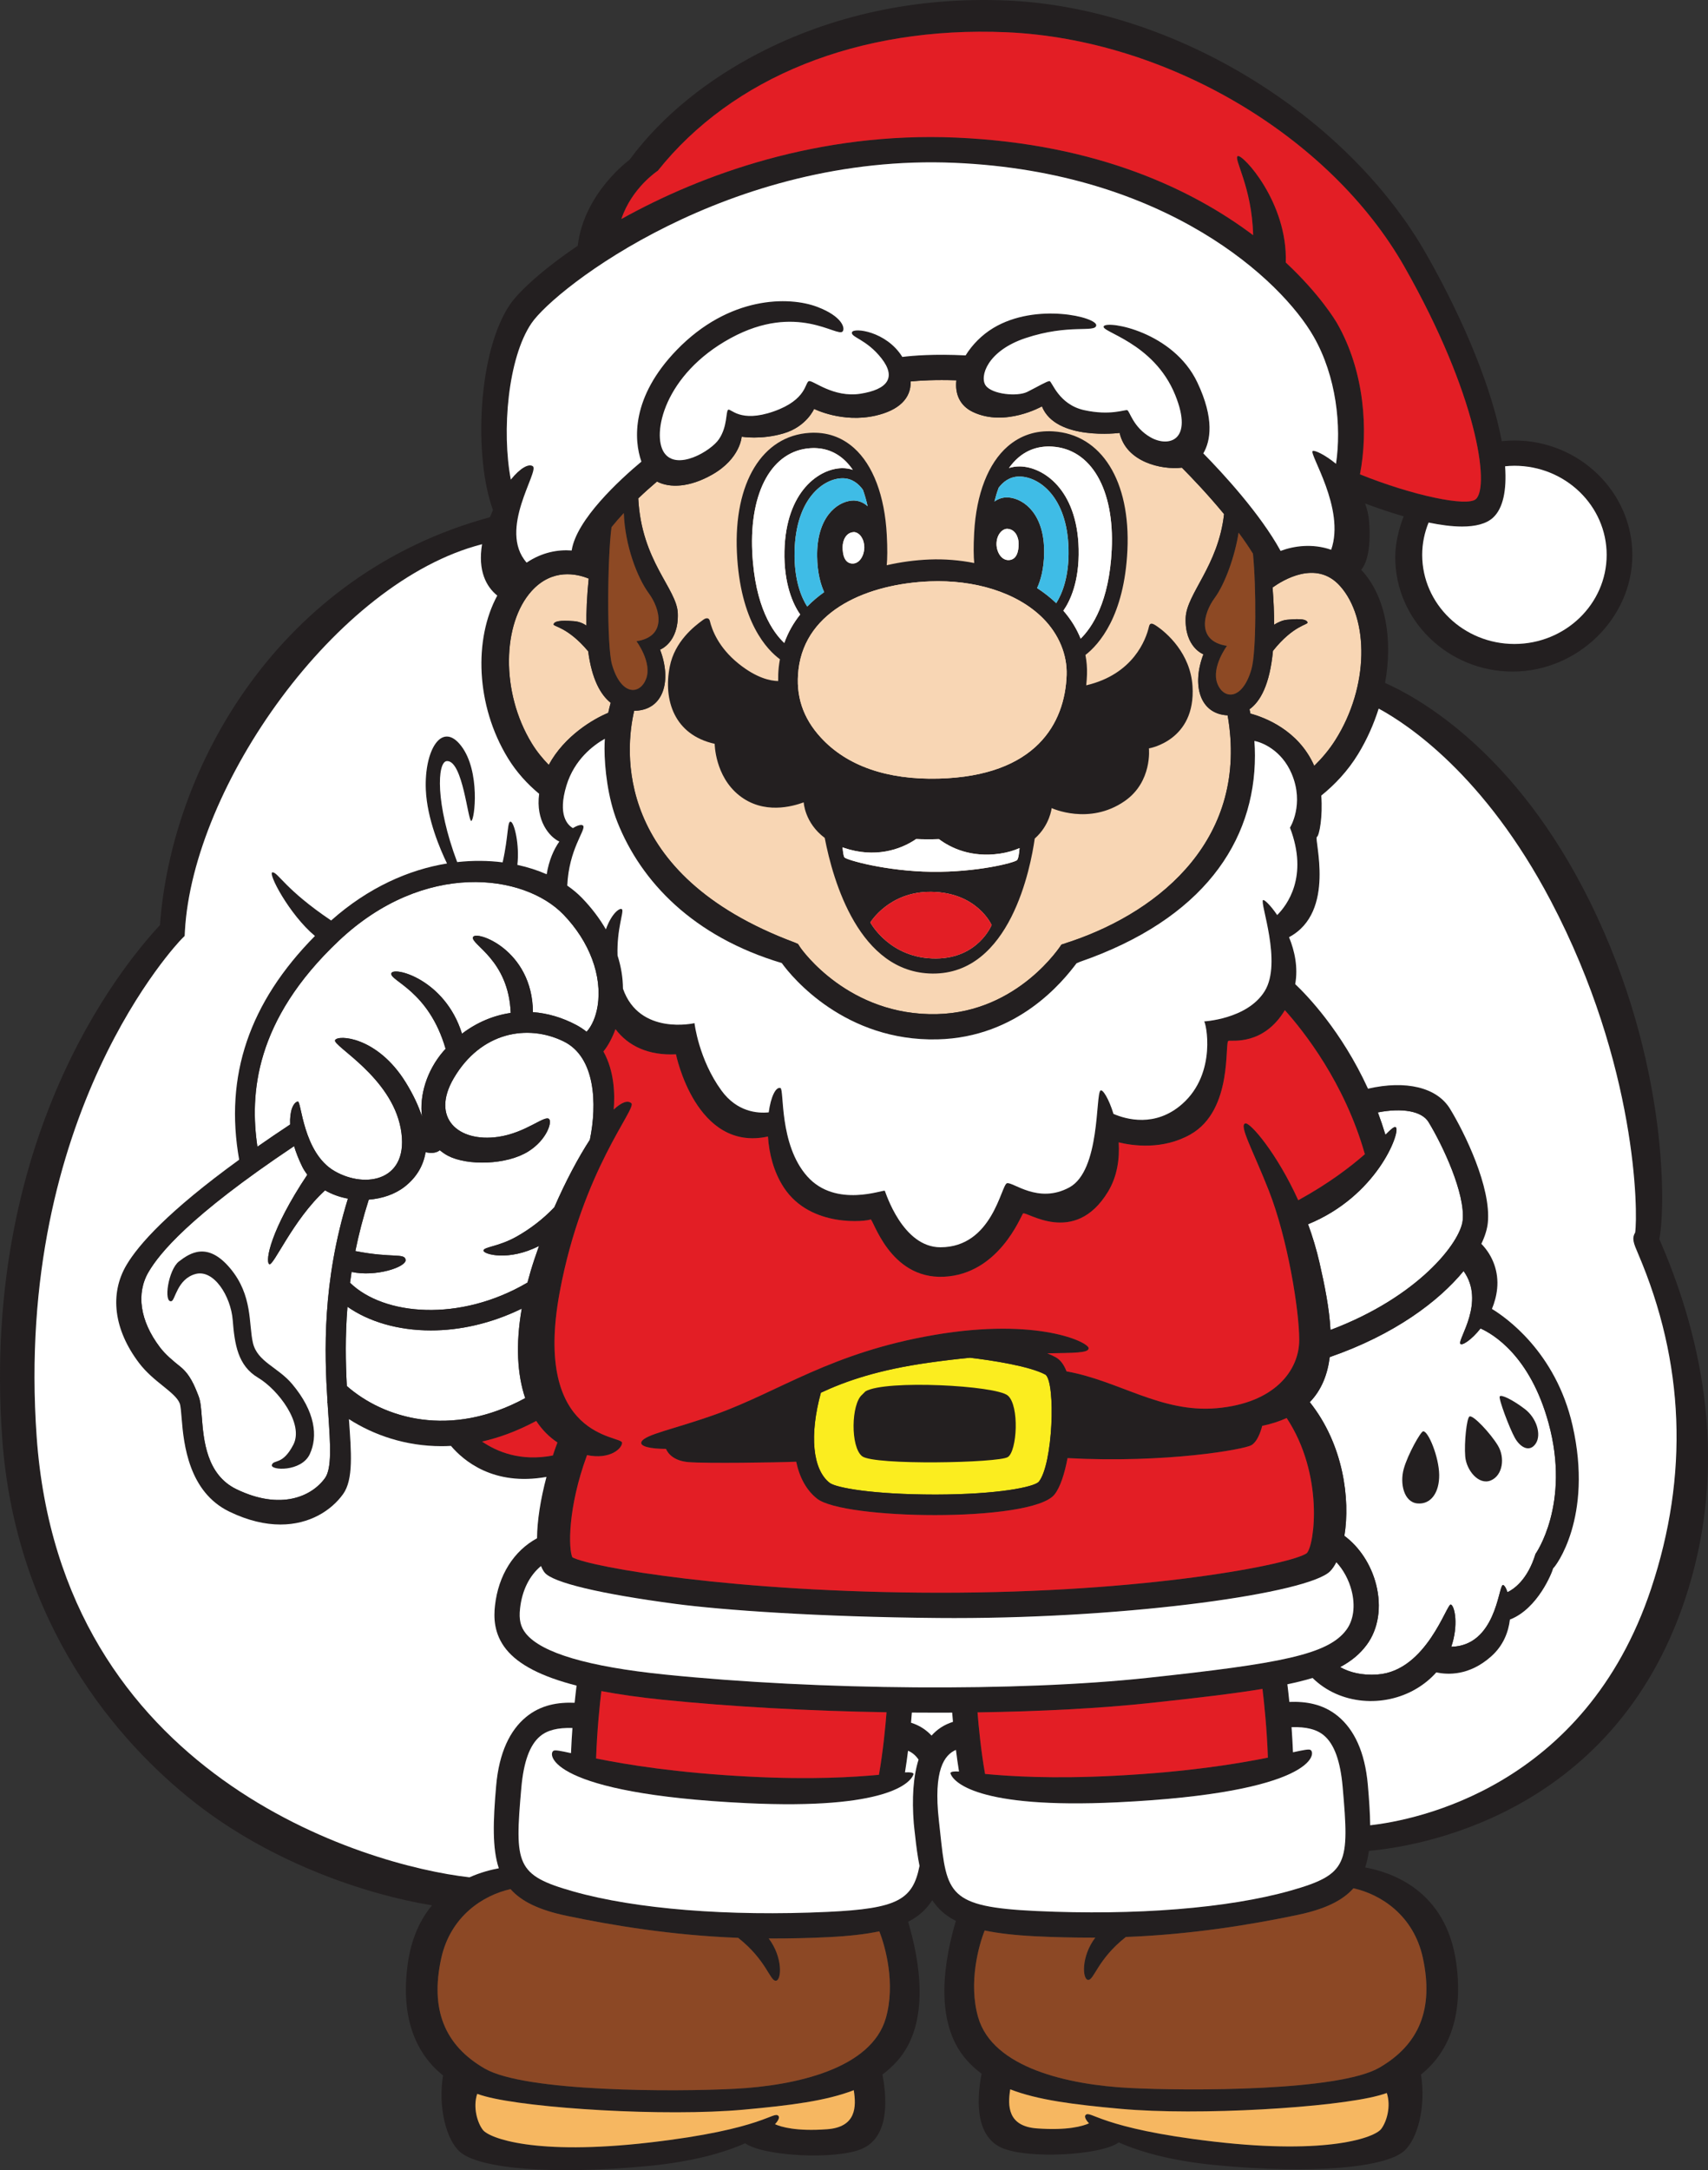 <?xml version="1.0" encoding="utf-8"?>
<!-- Generator: Adobe Illustrator 16.0.0, SVG Export Plug-In . SVG Version: 6.00 Build 0)  -->
<!DOCTYPE svg PUBLIC "-//W3C//DTD SVG 1.1//EN" "http://www.w3.org/Graphics/SVG/1.1/DTD/svg11.dtd">
<svg version="1.1" id="Layer_1" xmlns="http://www.w3.org/2000/svg" xmlns:xlink="http://www.w3.org/1999/xlink" x="0px" y="0px"
	 width="2671.426px" height="3393.006px" viewBox="-147.072 -434.355 2671.426 3393.006"
	 enable-background="new -147.072 -434.355 2671.426 3393.006" xml:space="preserve">
<rect x="-147.072" y="-434.355" width="2671.426" height="3393.006" fill="#333333" stroke="none"/>
<g>
	<path fill="#FFFFFF" d="M2136.918,1666.449c2.17,3.896,17.339-5.569,31.645-23.802c19.116,8.487,77.449,42.314,106.379,147.729
		c34.919,127.112-20.41,204.84-20.41,204.84c-12.566,41.389-35.088,55.651-43.805,59.775c-2.589-7.689-5.66-12.078-7.582-11.039
		c-6.687,3.654-11.184,94.883-80.336,96.367c11.54-33.446,5.57-63.721-0.666-66.056c-6.205-2.334-37.989,103.968-114.701,109.386
		c-24.711,1.739-43.737-3.323-58.487-11.571c17.77-9.44,31.144-20.694,41.497-34.652c18.404-24.767,23.777-59.24,14.77-94.604
		c-7.993-31.339-26.329-58.783-49.587-75.952c9.377-57.351-1.439-142.882-54.134-209.013c18.455-19.021,27.787-43.255,31.239-70.46
		c101.081-34.955,170.345-87.078,209.35-134.52C2176.583,1601.105,2132.934,1659.256,2136.918,1666.449"/>
	<path fill="#FFFFFF" d="M366.427,1776.647c3.203,47.365,5.747,84.759-5.228,99.972c-20.752,28.853-69.463,50.716-138.385,17.408
		c-47.125-22.775-51.42-77.031-54.263-112.913c-1.091-13.83-1.953-24.755-5.062-32.697c-6.521-16.812-13.392-33.814-28.573-46.047
		c-11.242-9.059-22.858-18.423-31.937-30.401c-31.188-41.173-37.545-84.211-17.44-118.075
		c16.653-28.055,62.229-85.913,227.355-196.302c2.988,9.897,7.111,20.567,12.701,31.962c2.271,4.618,5.024,8.793,7.962,12.776
		c-57.732,86.547-65.923,134.688-59.648,139.711c6.186,4.949,36.796-69.15,87.442-115.285c10.962,6.294,23.123,10.595,35.755,12.891
		c-40.279,130.766-36.885,240.151-31.949,317.778l-0.615,0.66c0.229,0.215,0.464,0.406,0.704,0.621
		C365.627,1764.874,366.033,1770.888,366.427,1776.647"/>
	<path fill="#FFFFFF" d="M382.896,1036.475c133.398-125.892,289.699-104.715,351.25-41.007
		c40.875,42.303,60.866,95.707,53.519,142.856c-2.657,16.977-9.104,31.67-17.249,40.426c-4.828-3.807-10.1-7.36-16.02-10.507
		c-22.306-11.9-45.29-18.423-67.958-20.148c-0.564-98.029-89.896-128.672-93.729-117.176
		c-3.807,11.419,55.854,35.286,58.988,118.407c-27.274,3.957-53.26,15.022-76.2,32.469
		c-26.575-85.684-107.996-105.884-110.571-94.237c-2.57,11.562,58.651,26.9,84.941,117.901c-1.301,1.446-2.671,2.777-3.934,4.288
		c-25.503,29.92-37.297,68.554-32.989,101.749c-5.322-16.673-13.678-34.487-25.301-53.343
		c-44.466-72.133-106.715-75.088-110.654-66.194c-3.965,8.882,87.917,57.313,102.75,138.316
		c14.807,81.026-54.345,94.856-103.752,66.194c-49.396-28.65-51.68-109.97-57.301-108.676c-7.093,1.638-12.948,14.757-11.965,35.959
		c-18.277,12.079-35.318,23.651-51.191,34.741C243.528,1276.792,250.646,1161.278,382.896,1036.475"/>
	<path fill="#FFFFFF" d="M719.935,1453.186c-17.548,18.423-37.912,34.005-59.388,46.046c-28.181,15.797-51.394,15.81-51.394,21.735
		c0,5.544,38.921,17.129,86.813-7.284c-2.418,6.737-4.79,13.552-7.093,20.454c-4.213,12.611-7.822,24.843-10.95,36.77
		c-105.929,62.211-224.678,51.719-277.506,0.305c0.749-5.607,1.529-11.229,2.417-16.963c37.558,8.311,85.742-7.588,84.479-18.778
		c-1.244-11.256-20.359-2.387-78.579-13.83c5.184-25.67,12.048-52.454,20.98-80.381c20.91-1.649,40.875-8.361,55.949-20.086
		c18.461-14.363,29.43-32.659,32.899-54.179c5.806,1.408,15.544,2.538,22.25-2.995c3.965,3.248,8.196,6.269,13.018,8.768
		c30.154,15.607,91.471,14.452,125.481-6.915c28.415-17.864,37.106-44.992,32.608-50.385c-6.224-7.485-35.971,21.367-80.037,27.661
		c-62.236,8.894-105.713-29.652-69.158-91.89c42.48-72.323,115.603-84.973,171.907-57.301c49.688,24.4,52.435,97.98,40.882,153.644
		C757.493,1375.382,738.099,1411.542,719.935,1453.186"/>
	<path fill="#FFFFFF" d="M395.387,1732.645c-1.909-36.644-2.727-77.969,1.003-123.951c33.078,23.271,78.984,37.023,130.455,37.023
		c44.846,0,93.854-10.479,142.114-34.056c-9.814,56.35-6.908,103.424,5.444,139.902
		C557.151,1815.194,452.884,1783.118,395.387,1732.645"/>
	<path fill="#FFFFFF" d="M2140.668,1473.551c-3.433,34.511-69.551,119.853-206.756,171.406
		c-1.827-33.879-9.192-70.192-17.288-105.555c-4.777-20.873-10.899-40.844-17.789-59.711
		c107.642-44.041,143.917-142.337,137.675-151.054c-2.088-2.919-6.973,1.599-16.698,11.191c-3.635-12.093-7.588-23.74-11.8-34.97
		c38.109-7.461,68.752-2.056,79.155,14.972C2110.057,1357.287,2144.811,1432.147,2140.668,1473.551"/>
	<path fill="#FBED1F" d="M1136.86,1743.088c39.841-18.627,90.543-35.871,168.526-46.909c23.192-3.3,44.668-5.799,64.57-7.753
		c33.908,3.947,93.977,13.146,118.433,26.607c15.797,13.869,11.539,139.763-10.792,167.396
		c-7.828,8.133-62.972,19.681-161.091,19.908c-98.214-0.024-156.148-10.595-166.026-18.359
		C1123.752,1862.979,1118.734,1809.333,1136.86,1743.088"/>
	<path fill="#F8D6B4" d="M1908.479,763.005c-24.667-56.196-78.256-75.876-99.807-81.692c-0.476-2.24-0.914-4.486-1.434-6.731
		c16.875-12.144,31.664-38.312,36.688-91.343c32.19-40.451,55.416-40.705,54.065-44.499c-1.669-4.745-9.669-6.178-31.911-4.13
		c-6.928,0.642-13.938,3.763-20.333,7.766c0.045-17.263-0.736-36.612-2.429-58.207c15.505-10.989,68.071-44.131,105.483-2.386
		c45.596,50.881,45.767,157.221-7.423,241.078C1931.711,738.112,1920.399,751.333,1908.479,763.005"/>
	<path fill="#F8D6B4" d="M684.179,489.903c32.355-36.054,70.991-27.273,89.517-19.641c-2.836,28.035-3.89,52.32-3.547,73.415
		c-5.291-3.477-11.812-6.318-19.527-6.865c-22.28-1.599-30.248,0-31.829,4.771c-1.262,3.794,21.564,3.604,54.097,42.348
		c5.736,44.046,19.547,68.028,35.179,80.525c-1.275,4.543-2.582,9.801-3.819,15.683c-22.351,9.085-68.435,35.692-93.024,81.421
		c-9.731-9.986-18.835-21.088-26.595-33.764C635.488,647.365,638.863,540.402,684.179,489.903"/>
	<path fill="#F8D6B4" d="M880.511,318.516c20.302,10.601,51.331,9.04,86.306-10.817c44.143-25.04,46.116-59.286,46.116-59.286
		s30.293,5.272,65.853-5.265c35.564-10.539,47.435-38.199,47.435-38.199s44.143,22.377,96.178,10.519
		c35.996-8.197,55.721-26.766,54.807-53.443c14.63-1.434,38.865-2.88,71.556-1.776c-2.379,20.929,5.069,39.728,26.111,49.624
		c50.393,23.721,107.7-8.887,107.7-8.887c21.729,54.337,121.509,41.497,121.509,41.497c10.201,45.456,65.357,58.093,97.395,54.343
		c15.011,15.112,40.711,41.935,65.961,72.578c-9.061,81.23-58.716,124.548-60.054,162.309
		c-1.631,46.147,27.749,56.881,27.749,56.881c-18.341,47.796-6.021,93.348,37.875,95.448
		c33.249,190.062-102.655,304.905-244.117,353.172c0,0-8.228,2.627-15.81,5.266c-0.59,0.939-67.21,105.681-194.638,108.688
		c-137.979,3.236-211.394-100.427-214.197-104.741l-3.16-4.937l-5.411-2.335c-285.201-106.467-264.811-302.983-250.835-362.27
		c0.597-0.006,1.212,0.008,1.802-0.02c44.561-1.572,57.104-47.44,38.654-95.529c0,0,29.374-10.734,27.737-56.882
		c-1.357-38.597-56.844-81.091-61.805-179.596C860.635,335.842,870.539,326.947,880.511,318.516"/>
	<path fill="#231F20" d="M970.745,728.583c0,0,0.254,50.486,38.445,80.736c38.191,30.223,83.299,17.153,100.796,10.784
		c0,0,1.352,32.075,32.882,55.587c12.967,67.363,53.97,210.842,168.304,212.085c121.91,1.32,153.788-166.165,160.152-211.058
		c23.777-21.062,26.448-47.644,26.448-47.644s58.715,27.42,114.104-10.874c43.775-30.224,38.04-82.486,38.04-82.486
		s73.611-11.863,68.168-97.32c-3.235-51.044-40.081-83.679-57.915-95.162c-6.871-4.428-9.091-2.658-10.253,2.386
		c-4.473,19.463-24.26,74.213-98.035,91.488c0.583-5.842,0.977-11.514,1.173-16.881c0.343-10.291-0.502-20.492-2.43-30.547
		c21.044-16.354,60.783-60.587,65.643-163.698c5.095-108.402-40.507-181.398-116.218-185.921
		c-27.229-1.637-51.108,6.28-70.996,23.505c-30.517,26.455-49.161,74.397-52.454,134.972c-1.213,22.116-0.914,37.062,0.083,47.365
		c-22.796-4.479-46.453-6.458-70.104-5.494c-21.773,0.876-44.436,3.807-66.754,8.958c0.996-10.354,1.274-25.376,0.089-47.594
		c-3.235-60.916-21.469-109.106-51.317-135.727c-19.444-17.32-42.798-25.281-69.431-23.639
		c-74.049,4.581-118.68,77.951-113.661,186.957c4.979,109.15,47.79,152.697,67.285,166.983c-0.755,4.2-1.421,8.458-1.878,12.854
		c-0.741,7.125-0.995,14.205-0.862,21.215c-12.276-0.203-33.916-4.657-61.843-27.103c-31.822-25.561-41.7-53.176-45.018-66.829
		c-1.25-5.126-5.584-5.279-10.145-1.993c-14.846,10.621-44.866,34.31-52.536,73.275
		C890.167,660.269,907.423,714.473,970.745,728.583 M1316.963,1064.225c-72.628,0.495-102.756-56.322-102.756-56.322
		s29.113-48.71,95.339-47.911c71.95,0.876,94.345,51.868,94.345,51.868S1383.248,1063.782,1316.963,1064.225 M1443.427,910.583
		c-4.854,4.047-61.988,18.905-133.062,18.093c-71.08-0.812-133.424-18.486-136.672-22.534c-1.409-1.764-2.348-8.628-2.95-15.784
		c0.844,0.305,1.592,0.672,2.449,0.964c47.32,15.976,87.453,3.439,112.672-13.88c10.646,0.52,22.592,0.634,35.597,0.139
		c18.031,13.449,50.055,29.437,95.784,22.637c11.808-1.765,21.722-4.834,30.344-8.604
		C1446.93,900.128,1445.711,908.68,1443.427,910.583 M1445.387,281.377c14.808-12.833,32.692-18.734,53.133-17.502
		c61.068,3.667,97.656,66.866,93.209,161.02c-3.857,82.036-30.764,121.75-48.578,139.26c-6.16-15.454-15.226-30.16-27.045-43.735
		c10.442-14.973,25.117-45.286,23.911-96.666c-2.215-93.9-56.349-128.513-92.193-128.869h-0.59c-5.988,0-11.349,0.99-16.24,2.537
		C1435.376,291.306,1440.161,285.914,1445.387,281.377 M1411.529,416.248c0-12.929,7.259-23.068,16.255-23.868l1.218,0.089
		c11.457,0.799,17.186,12.333,17.186,23.474c0,11.14-2.76,24.577-15.029,25.376C1418.895,442.106,1411.529,428.212,1411.529,416.248
		 M1431.203,343.474c-9.498-0.958-17.13,2.189-22.903,6.281c1.879-7.6,4.067-14.808,6.604-21.538
		c6.479-8.646,16.856-17.523,32.368-17.523h0.399c29.704,0.292,74.595,30.744,76.537,113.433
		c1.04,44.207-10.653,70.934-19.263,84.53c-8.969-8.551-18.993-16.438-29.912-23.593c5.108-11.122,10.627-28.975,10.988-54.865
		C1486.833,369.738,1454.936,345.853,1431.203,343.474 M1306.959,474.601c69.418-2.829,136.017,16.736,176.854,57.3
		c25.504,25.364,38.465,57.903,37.394,89.098c-2.589,75.425-47.866,157.982-200.126,161.966
		c-81.39,2.131-143.911-20.277-184.21-64.09c-28.021-30.457-39.91-65.293-35.013-106.632
		C1113.011,518.363,1212.101,478.446,1306.959,474.601 M1202.591,331.426c2.88,7.93,5.329,16.508,7.334,25.624
		c-5.888-5.183-14.331-9.814-25.339-8.679c-23.22,2.404-54.413,26.423-53.614,87.22c0.336,26.537,5.95,44.694,11.02,55.828
		c-9.566,6.783-18.48,14.294-26.531,22.584c-8.488-13.201-20.815-40.424-19.769-86.514c1.923-83.171,45.729-113.802,74.703-114.094
		h0.374C1186.103,313.396,1196.304,322.608,1202.591,331.426 M1170.839,421.227c0-11.196,5.601-22.8,16.812-23.593l1.192-0.102
		c8.799,0.793,15.898,10.988,15.898,23.993c0,12.035-7.207,26.011-19.185,25.206
		C1173.547,445.925,1170.839,432.437,1170.839,421.227 M1029.472,428.264c-4.333-94.654,31.454-158.205,91.159-161.903
		c20.016-1.218,37.513,4.695,52.01,17.599c5.119,4.581,9.839,10.036,14.128,16.241c-4.968-1.637-10.417-2.664-16.526-2.614
		c-35.128,0.356-88.172,35.147-90.366,129.535c-1.161,51.134,13.373,83.425,24.634,99.235
		c-10.486,13.132-18.949,27.953-24.913,44.51C1062.334,554.702,1033.443,515.007,1029.472,428.264"/>
	<path fill="#231F20" d="M1429.217,1843.719c14.496-9.225,18.441-80.369,0-96.178c-18.437-15.797-191.023-25.021-222.636-6.586
		l-5.266,5.28c-17.129,14.488-18.442,81.674,0,96.163C1219.752,1856.888,1414.733,1852.931,1429.217,1843.719"/>
	<path fill="#231F20" d="M2184.583,1880.286c18.759-7.778,22.648-35.477,11.18-54.534c-11.466-19.071-39.202-48.736-44.557-45.411
		c-4.25,2.676-8.381,40.905-6.554,62.54C2146.472,1864.526,2165.836,1888.063,2184.583,1880.286"/>
	<path fill="#231F20" d="M2255.2,1822.174c8.652-13.614,1.363-39.334-17.479-53.672c-19.338-14.667-36.941-23.017-39.1-19.604
		c-2.163,3.4,15.15,49.788,23.816,65.091C2231.104,1829.279,2245.911,1836.791,2255.2,1822.174"/>
	<path fill="#231F20" d="M2078.85,1803.445c-3.806,0.28-24.069,36.048-30.389,58.772c-6.33,22.75,0.165,51.971,21.349,53.976
		c21.151,1.992,34.437-17.027,34.105-44.713C2103.599,1843.794,2086.901,1802.824,2078.85,1803.445"/>
	<path fill="#231F20" d="M248.534,1665.219c-6.915-29.639,0-74.1-35.571-116.592c-35.572-42.48-63.232-23.702-80.025-10.862
		c-16.793,12.854-24.697,65.207-11.851,62.236c5.862-1.345,8.888-34.575,37.531-42.479c28.663-7.893,55.328,34.588,58.303,72.133
		c2.963,37.545,7.905,71.131,39.518,89.91c31.626,18.765,72.127,72.118,55.334,104.728c-16.8,32.596-30.63,22.726-33.599,31.606
		c-2.963,8.907,46.217,11.356,59.279-16.786c12.848-27.673,8.895-66.194-27.66-109.678
		C287.645,1703.094,255.449,1694.859,248.534,1665.219"/>
	<path fill="#231F20" d="M2451.309,1510.131c-1.053-2.462-2.176-5.088-3.058-7.233c10.48-53.62,13.113-296.703-120.603-551.026
		c-116.034-220.701-262.997-298.518-308.375-318.426c12.23-67.653,1.293-133.9-35.363-174.819c-0.635-0.698-1.287-1.339-1.923-2.017
		c6.618-8.083,15.868-27.954,12.365-75.154c-0.749-10.15-3.071-19.666-6.318-28.638c17.637,6.611,38.572,13.844,60.352,20.105
		c-7.835,20.028-13.203,42.519-13.203,63.879c0,98.6,82.437,178.822,183.766,178.822c101.348,0,187.083-83.508,187.083-182.115
		c0-98.614-83.103-179.178-184.444-179.178c-6.693,0-13.292,0.381-19.806,1.079c-14.566-77.989-55.709-182.889-117.798-292.097
		C1961.04-252.958,1691-422.138,1428.157-433.563c-143.086-6.166-276.262,23.854-390.196,83.235
		C963.183-311.35,889.99-255.826,837.391-184.34c0,0-70.96,51.274-80.869,134.261c-55.93,37.793-92.751,72.356-105.858,91.66
		c-51.134,75.274-56.697,240.17-26.716,321.389c-1.611,3.641-3.19,7.422-4.751,11.331
		c-329.318,89.3-498.041,389.175-516.071,637.676c-38.934,42.276-281.509,310.939-246.812,801.443
		c20.485,289.813,179.229,475.226,302.978,571.721c119.986,93.576,266.638,142.618,369.317,159.416
		c-18.093,21.785-32.532,51.488-38.052,92.219c-11.864,87.549,15.359,141.74,55.289,173.727c-8,50.068,5.044,100.924,26.716,119.715
		c29.633,25.682,142.268,36.555,295.408,21.734c68.84-6.674,117.823-20.846,150.438-35.412
		c28.859,20.592,142.204,26.137,182.527,8.729c39.036-16.861,41.396-67.971,32.164-116.135c8.312-6.256,16.064-13.209,23.163-21.189
		c53.342-60.016,34.303-159.238,17.061-217.681c16.741-8.552,28.764-19.653,37.709-33.763c8.857,13.474,20.67,24.146,36.904,32.431
		c-17.25,58.442-36.282,157.677,17.053,217.681c7.099,7.967,14.839,14.932,23.169,21.188c-9.231,48.178-6.87,99.273,32.164,116.137
		c40.312,17.408,153.649,11.863,182.503-8.742c32.634,14.58,81.616,28.752,150.45,35.426
		c153.143,14.82,265.776,3.945,295.416-21.734c21.69-18.793,34.722-69.633,26.728-119.715
		c39.917-31.986,67.121-86.178,55.277-173.74c-15.678-115.881-103.633-142.895-142.528-150.103c2.62-7.943,4.51-16.544,5.767-25.896
		c68.53-6.104,380.256-50.564,494.438-393.084C2550.741,1879.232,2527.971,1689.238,2451.309,1510.131 M1908.479,763.005
		c-24.667-56.196-78.256-75.876-99.807-81.692c-0.476-2.24-0.914-4.486-1.434-6.731c16.875-12.144,31.664-38.312,36.688-91.343
		c32.19-40.451,55.416-40.705,54.065-44.499c-1.669-4.745-9.669-6.178-31.911-4.13c-6.928,0.642-13.938,3.763-20.333,7.766
		c0.045-17.263-0.736-36.612-2.429-58.207c15.505-10.989,68.071-44.131,105.483-2.386c45.596,50.881,45.767,157.221-7.423,241.078
		C1931.711,738.112,1920.399,751.333,1908.479,763.005 M2136.918,1666.449c2.17,3.896,17.339-5.569,31.645-23.802
		c19.116,8.487,77.449,42.314,106.379,147.729c34.919,127.112-20.41,204.84-20.41,204.84
		c-12.566,41.389-35.088,55.651-43.805,59.775c-2.589-7.689-5.66-12.078-7.582-11.039c-6.687,3.654-11.184,94.883-80.336,96.367
		c11.54-33.446,5.57-63.721-0.666-66.056c-6.205-2.334-37.989,103.968-114.701,109.386c-24.711,1.739-43.737-3.323-58.487-11.571
		c17.77-9.44,31.144-20.694,41.497-34.652c18.404-24.767,23.777-59.24,14.77-94.604c-7.993-31.339-26.329-58.783-49.587-75.952
		c9.377-57.351-1.439-142.882-54.134-209.013c18.455-19.021,27.787-43.255,31.239-70.46
		c101.081-34.955,170.345-87.078,209.35-134.52C2176.583,1601.105,2132.934,1659.256,2136.918,1666.449 M1836.003,2313.642
		c-48.513,9.744-125.729,22.496-239.821,28.357c-97.935,5.039-162.575,0.839-202.562-2.841
		c-6.459-36.453-10.14-75.622-11.789-96.267c99.046-1.472,192.121-6.319,269.493-14.617c72.457-7.777,130.068-14.503,176.184-22.09
		C1830.039,2226.803,1834.379,2267.392,1836.003,2313.642 M1309.928,2279.155c-8.622-9.263-19.23-16.114-32.083-20.124
		c0.546-6.192,0.978-11.521,1.301-15.822c12.594,0.089,25.167,0.152,37.653,0.152c8.495,0,16.97-0.026,25.413-0.063
		c0.318,4.021,0.705,8.92,1.193,14.414C1329.913,2261.938,1318.797,2269.182,1309.928,2279.155 M793.496,2209.61
		c27.825,5.291,59.317,9.758,94.921,13.412c108.669,11.102,230.889,17.699,351.11,19.691c-1.573,20.201-5.278,60.422-11.883,97.788
		c-40,3.654-104.641,7.854-202.575,2.829c-114.093-5.874-191.301-18.626-239.814-28.37
		C786.809,2270.261,790.952,2230.839,793.496,2209.61 M1647.1,2188.98c-201.954,21.671-512.29,19.513-754.668-5.292
		c-119.523-12.207-192.519-33.776-216.957-64.037c-8.425-10.431-11.07-21.812-9.129-39.258c3.185-28.613,14.839-51.478,32.78-66.336
		c1.579,3.87,3.362,7.398,5.551,10.15c12.752,15.938,88.456,33.637,204.84,49.054c72.031,9.543,223.028,20.492,411.501,22.065
		c8.228,0.076,16.406,0.102,24.609,0.102c279.674,0,553.747-39.194,587.606-73.061c3.571-3.578,6.87-8.398,9.846-14.171
		c10.893,11.672,19.496,27.355,23.835,44.396c6.072,23.765,3.084,46.097-8.19,61.272
		C1929.96,2152.602,1855.682,2166.585,1647.1,2188.98 M366.427,1776.647c3.203,47.365,5.747,84.759-5.228,99.972
		c-20.752,28.853-69.463,50.716-138.385,17.408c-47.125-22.775-51.42-77.031-54.263-112.913c-1.091-13.83-1.953-24.755-5.062-32.697
		c-6.521-16.812-13.392-33.814-28.573-46.047c-11.242-9.059-22.858-18.423-31.937-30.401
		c-31.188-41.173-37.545-84.211-17.44-118.075c16.653-28.055,62.229-85.913,227.355-196.302c2.988,9.897,7.111,20.567,12.701,31.962
		c2.271,4.618,5.024,8.793,7.962,12.776c-57.732,86.547-65.923,134.688-59.648,139.711c6.186,4.949,36.796-69.15,87.442-115.285
		c10.962,6.294,23.123,10.595,35.755,12.891c-40.279,130.766-36.885,240.151-31.949,317.778l-0.615,0.66
		c0.229,0.215,0.464,0.406,0.704,0.621C365.627,1764.874,366.033,1770.888,366.427,1776.647 M382.896,1036.475
		c133.398-125.892,289.699-104.715,351.25-41.007c40.875,42.303,60.866,95.707,53.519,142.856
		c-2.657,16.977-9.104,31.67-17.249,40.426c-4.828-3.807-10.1-7.36-16.02-10.507c-22.306-11.9-45.29-18.423-67.958-20.148
		c-0.564-98.029-89.896-128.672-93.729-117.176c-3.807,11.419,55.854,35.286,58.988,118.407c-27.274,3.957-53.26,15.022-76.2,32.469
		c-26.575-85.684-107.996-105.884-110.571-94.237c-2.57,11.562,58.651,26.9,84.941,117.901c-1.301,1.446-2.671,2.777-3.934,4.288
		c-25.503,29.92-37.297,68.554-32.989,101.749c-5.322-16.673-13.678-34.487-25.301-53.343
		c-44.466-72.133-106.715-75.088-110.654-66.194c-3.965,8.882,87.917,57.313,102.75,138.316
		c14.807,81.026-54.345,94.856-103.752,66.194c-49.396-28.65-51.68-109.97-57.301-108.676c-7.093,1.638-12.948,14.757-11.965,35.959
		c-18.277,12.079-35.318,23.651-51.191,34.741C243.528,1276.792,250.646,1161.278,382.896,1036.475 M684.179,489.903
		c32.355-36.054,70.991-27.273,89.517-19.641c-2.836,28.035-3.89,52.32-3.547,73.415c-5.291-3.477-11.812-6.318-19.527-6.865
		c-22.28-1.599-30.248,0-31.829,4.771c-1.262,3.794,21.564,3.604,54.097,42.348c5.736,44.046,19.547,68.028,35.179,80.525
		c-1.275,4.543-2.582,9.801-3.819,15.683c-22.351,9.085-68.435,35.692-93.024,81.421c-9.731-9.986-18.835-21.088-26.595-33.764
		C635.488,647.365,638.863,540.402,684.179,489.903 M880.511,318.516c20.302,10.601,51.331,9.04,86.306-10.817
		c44.143-25.04,46.116-59.286,46.116-59.286s30.293,5.272,65.853-5.265c35.564-10.539,47.435-38.199,47.435-38.199
		s44.143,22.377,96.178,10.519c35.996-8.197,55.721-26.766,54.807-53.443c14.63-1.434,38.865-2.88,71.556-1.776
		c-2.379,20.929,5.069,39.728,26.111,49.624c50.393,23.721,107.7-8.887,107.7-8.887c21.729,54.337,121.509,41.497,121.509,41.497
		c10.201,45.456,65.357,58.093,97.395,54.343c15.011,15.112,40.711,41.935,65.961,72.578
		c-9.061,81.23-58.716,124.548-60.054,162.309c-1.631,46.147,27.749,56.881,27.749,56.881
		c-18.341,47.796-6.021,93.348,37.875,95.448c33.249,190.062-102.655,304.905-244.117,353.172c0,0-8.228,2.627-15.81,5.266
		c-0.59,0.939-67.21,105.681-194.638,108.688c-137.979,3.236-211.394-100.427-214.197-104.741l-3.16-4.937l-5.411-2.335
		c-285.201-106.467-264.811-302.983-250.835-362.27c0.597-0.006,1.212,0.008,1.802-0.02c44.561-1.572,57.104-47.44,38.654-95.529
		c0,0,29.374-10.734,27.737-56.882c-1.357-38.597-56.844-81.091-61.805-179.596C860.635,335.842,870.539,326.947,880.511,318.516
		 M1812.632,431.271c5.201,52.263,5.322,154.213-2.38,180.732c-14.3,49.312-43.851,47.518-53.393,22.04
		c-9.541-25.479,15.137-58.62,15.137-58.62c-48.082-7.233-37.201-50.55-19.361-74.734c16.868-22.89,32.038-66.957,37.538-102.28
		C1798.255,409.3,1805.869,420.359,1812.632,431.271 M828.604,367.797c1.802,50.652,20.993,100.954,39.188,125.62
		c17.827,24.203,28.701,67.514-19.375,74.747c0,0,24.679,33.155,15.144,58.62c-9.554,25.472-39.093,27.28-53.398-22.039
		c-8.33-28.701-7.283-166.8-0.762-214.914C815.053,382.775,821.574,375.346,828.604,367.797 M719.935,1453.186
		c-17.548,18.423-37.912,34.005-59.388,46.046c-28.181,15.797-51.394,15.81-51.394,21.735c0,5.544,38.921,17.129,86.813-7.284
		c-2.418,6.737-4.79,13.552-7.093,20.454c-4.213,12.611-7.822,24.843-10.95,36.77c-105.929,62.211-224.678,51.719-277.506,0.305
		c0.749-5.607,1.529-11.229,2.417-16.963c37.558,8.311,85.742-7.588,84.479-18.778c-1.244-11.256-20.359-2.387-78.579-13.83
		c5.184-25.67,12.048-52.454,20.98-80.381c20.91-1.649,40.875-8.361,55.949-20.086c18.461-14.363,29.43-32.659,32.899-54.179
		c5.806,1.408,15.544,2.538,22.25-2.995c3.965,3.248,8.196,6.269,13.018,8.768c30.154,15.607,91.471,14.452,125.481-6.915
		c28.415-17.864,37.106-44.992,32.608-50.385c-6.224-7.485-35.971,21.367-80.037,27.661c-62.236,8.894-105.713-29.652-69.158-91.89
		c42.48-72.323,115.603-84.973,171.907-57.301c49.688,24.4,52.435,97.98,40.882,153.644
		C757.493,1375.382,738.099,1411.542,719.935,1453.186 M395.387,1732.645c-1.909-36.644-2.727-77.969,1.003-123.951
		c33.078,23.271,78.984,37.023,130.455,37.023c44.846,0,93.854-10.479,142.114-34.056c-9.814,56.35-6.908,103.424,5.444,139.902
		C557.151,1815.194,452.884,1783.118,395.387,1732.645 M691.609,1787.242c9.211,13.932,20.39,25.2,33.174,33.625
		c-2.532,6.774-4.886,13.575-7.15,20.364c-50.462,9.808-87.701-5.938-110.718-21.761
		C634.245,1813.279,662.603,1802.824,691.609,1787.242 M2140.668,1473.551c-3.433,34.511-69.551,119.853-206.756,171.406
		c-1.827-33.879-9.192-70.192-17.288-105.555c-4.777-20.873-10.899-40.844-17.789-59.711
		c107.642-44.041,143.917-142.337,137.675-151.054c-2.088-2.919-6.973,1.599-16.698,11.191c-3.635-12.093-7.588-23.74-11.8-34.97
		c38.109-7.461,68.752-2.056,79.155,14.972C2110.057,1357.287,2144.811,1432.147,2140.668,1473.551 M1987.672,1370.191
		c-23.175,20.263-56.577,45.805-104.202,71.979c-33.529-73.806-75.197-122.01-82.765-120.132
		c-10.532,2.639,12.287,42.772,36.871,105.39c28.998,73.77,47.436,185.743,47.436,233.173c0,47.415-38.191,98.803-129.098,106.708
		c-87.309,7.587-152.805-43.064-234.885-57.58c-4.099-10.746-9.694-18.093-16.99-22.129c-3.856-2.131-8.271-4.147-13.081-6.039
		c42.684-0.876,64.057-0.431,64.723-7.791c0.837-9.261-79.049-48.734-241.084-21.074
		c-162.023,27.673-241.515,87.942-341.188,123.837c-65.87,23.702-111.955,31.62-117.239,43.47
		c-3.09,6.954,13.602,10.9,38.401,10.952c3.463,8.056,13.062,18.88,35.368,20.668c27.787,2.221,137.147,0.672,168.298-0.634
		c5.246,24.982,16.195,44.864,32.716,57.846c20.81,16.367,102.401,25.617,184.152,25.617c84.459,0,169.103-9.884,187.007-32.064
		c8.906-11.012,15.847-32.253,20.504-57.021c154.967,8.248,275.608-13.588,287.307-20.085c11.845-6.598,17.129-30.312,17.129-30.312
		c14.561-3.032,27.197-7.194,38.312-12.27c58.538,88.514,43.577,198.725,31.524,211.197
		c-22.224,16.963-248.633,62.261-575.541,61.918c-318.959-0.343-544.378-39.777-573.2-55.333
		c-6.115-12.753-7.581-77.069,22.935-159.798c36.143,7.398,54.807-10.441,54.807-19.361c0-11.851-140.561-4.593-97.503-235.812
		c35.565-191.011,121.205-287.174,111.968-295.079c-5.913-5.075-15.6-1.167-27.54,9.922c1.93-22.877,1.345-59.509-16.101-90.759
		c7.44-8.971,13.868-21.405,18.873-34.905c19.971,26.429,51.546,41.453,94.598,39.334c0,0,30.991,153.287,143.873,128.533
		c1.725,26.265,8.792,55.193,24.729,79.593c42.162,64.571,131.755,52.707,135.701,50.068c3.952-2.639,28.974,93.538,114.607,89.593
		c85.613-3.946,119.878-93.551,123.824-98.805c3.959-5.265,80.355,52.694,133.062-34.259c14.521-23.967,18.233-51.615,16.647-77.055
		c21.228,5.202,68.727,12.357,112.463-12.512c67.178-38.216,52.682-144.926,59.279-146.233c6.003-1.205,54.674,7.41,88.165-47.897
		C1891.945,1177.748,1955.926,1258.331,1987.672,1370.191 M1136.86,1743.088c39.841-18.627,90.543-35.871,168.526-46.909
		c23.192-3.3,44.668-5.799,64.57-7.753c33.908,3.947,93.977,13.146,118.433,26.607c15.797,13.869,11.539,139.763-10.792,167.396
		c-7.828,8.133-62.972,19.681-161.091,19.908c-98.214-0.024-156.148-10.595-166.026-18.359
		C1123.752,1862.979,1118.734,1809.333,1136.86,1743.088 M1850.538,996.28c-10.574-15.595-20.346-24.718-22.172-23.334
		c-5.267,3.947,30.305,97.484,2.645,142.274c-27.666,44.775-97.49,47.416-94.852,47.416c2.628,0,21.076,80.367-34.258,129.117
		c-42.012,37.011-87.79,23.892-107.4,15.429c-7.271-23.829-17.065-39.271-20.377-36.518c-7.904,6.586,0,125.158-48.749,151.485
		c-48.742,26.367-88.259-9.199-97.478-6.56c-9.236,2.626-22.401,100.11-104.082,100.11c-59.299,0-85.621-85.632-86.94-88.26
		c-1.312-2.626-76.402,27.648-121.186-22.394c-44.802-50.069-35.856-136.388-42.156-138.328
		c-7.29-2.247-15.017,13.868-18.297,38.052c-17.566,1.776-49.472-0.596-73.909-34.106c-35.578-48.735-42.17-105.376-42.17-105.376
		s-86.026,19.984-111.847-53.849c-0.127-17.307-3.008-34.729-8.508-51.921c-1.333-41.719,10.17-67.934,7.067-72.082
		c-2.519-3.35-15.715,4.594-25.32,31.188c-9.902-17.116-22.395-33.598-37.252-48.977c-6.725-6.953-14.483-13.437-23.111-19.4
		c2.474-56.576,28.637-86.115,25.078-93.233c-1.39-2.804-7.987-1.865-16.254,3.35c-8.298-4.758-24.196-20.25-10.1-66.575
		c12.384-40.652,41.89-62.857,60.016-73.123c-0.286,5.025-0.482,10.201-0.482,15.606c0,29.932,5.075,76.827,20.066,114.538
		c37.12,93.41,118.565,179.157,257.146,220.534c16.457,23.042,99.527,122.708,243.451,119.347
		c126.09-2.969,196.377-90.811,217.616-118.979c2.278-0.99,5.324-2.284,5.324-2.284c191.858-66.461,273.704-187.229,273.704-322.625
		c0-7.485-0.305-15.048-0.888-22.687c10.981,1.789,42.429,13.805,58.296,51.223c20.352,47.975-2.64,84.313-2.64,84.313
		C1899.991,936.493,1865.58,981.333,1850.538,996.28 M2221.587,293.856c79.55,0,144.253,62.496,144.253,139.312
		c0,76.82-64.703,139.297-144.253,139.297c-79.523,0-144.241-62.477-144.241-139.297c0-17.859,3.637-34.861,10.024-50.532
		c18.386,3.793,36.321,6.23,52.263,6.23c20.537,0,37.799-3.958,48.615-13.982c15.562-14.414,21.456-42.493,18.773-80.21
		C2211.811,294.173,2216.665,293.856,2221.587,293.856 M881.799-167.414c116.143-145.802,313.547-226.523,545.229-216.526
		c249.984,10.875,506.01,161.7,622.601,366.781c114.089,200.665,133.424,343.015,111.772,363.05
		c-13.646,12.625-99.794-5.76-181.397-38.629c13.259-68.295,7.32-161.052-35.705-236.002c-2.424-4.244-26.805-45.265-80.343-95.232
		c3.198-93.88-67.641-170.036-75.103-166.305c-7.181,3.591,22.401,48.469,24.058,123.616
		c-93.469-70.274-242.327-142.909-464.519-152.57c-214.331-9.238-397.841,57.224-523.633,127.333
		C841.28-141.098,881.799-167.414,881.799-167.414 M684.123,71.139c37.563-55.296,309.264-266.441,662.562-250.886
		c330.949,14.388,510.584,184.056,560.722,271.389c35.876,62.465,43.831,140.675,35.135,199.155
		c-17.625-14.489-33.593-21.708-36.448-19.996c-6.376,3.819,51.388,90.296,28.872,154.366c-29.163-10.132-58.144-6.091-79.093,1.795
		c-31.999-58.296-90.409-121.453-120.868-152.482c11.298-19.28,17.713-53.989-9.396-111.041
		c-37.532-79.042-139.312-96.818-146.214-87.936c-6.922,8.894,78.039,24.704,111.632,107.698
		c29.323,72.399-10.854,82.004-38.522,66.195c-27.666-15.803-32.608-41.49-36.555-42.48c-3.952-0.99-26.677,8.895-67.197,0
		c-40.5-8.895-50.378-45.45-54.33-45.45c-3.953,0-18.772,8.895-34.595,16.799c-15.797,7.904-55.315,3.946-65.199-9.884
		c-9.884-13.831,2.367-54.141,62.249-74.107c68.174-22.717,108.846-8.037,110.647-19.755c1.98-12.834-93.854-36.555-161.039,3.953
		c-18.006,10.848-33.016,26.239-43.286,42.835c-49.237-2.5-82.95,0.38-98.956,2.373c-25.003-40.311-76.206-46.224-78.75-38.624
		c-2.64,7.905,22.408,10.544,46.116,40.843c23.714,30.301,9.224,48.743-32.927,55.334c-42.163,6.578-73.776-21.082-80.367-19.763
		c-6.593,1.319-2.627,28.987-55.328,47.423c-52.694,18.449-67.19-5.272-71.143-2.626c-3.959,2.633-0.73,25.795-14.471,46.097
		c-12.523,18.436-65.891,50.055-85.64,21.088c-19.756-28.98,0-122.512,104.062-179.159c104.057-56.653,167.313,0,175.213-10.544
		c3.965-5.265-1.003-23.492-39.506-38.204c-44.808-17.123-138.327-17.123-220.021,67.185
		c-71.53,73.845-67.268,140.63-55.365,174.647c-33.802,28.275-101.678,90.474-109.05,138.93c-21.5-1.662-46.375,2.804-70.439,18.95
		c-45.551-51.66,20.701-143.346,9.6-150.744c-6.522-4.339-19.775,2.912-34.342,20.981
		C637.474,239.906,647.224,125.477,684.123,71.139 M-89.73,1812.035c-35.774-505.754,223.567-775.115,226.182-777.754l5.284-5.328
		l0.388-7.5c12.422-225.788,235.437-546.23,464.777-604.952c-6.889,41.25,6.39,66.36,23.778,80.317
		c-36.758,67.66-33.846,171.521,16.596,254.083c13.526,22.129,30.522,40.59,48.895,55.867
		c-5.703,42.365,16.374,67.577,31.569,74.619c-8.597,12.194-16.178,29.043-19.794,51.12c-14.027-6.152-29.398-11.114-45.817-14.667
		c3.584-31.708-4.625-65.205-10.139-67.412c-5.849-2.348-3.432,21.291-12.917,63.468c-22.406-2.869-46.317-3.161-71.085-0.407
		c-34.227-90.709-31.493-157.094-16.108-157.906c25.016-1.319,32.927,94.858,38.192,93.538
		c5.277-1.318,14.496-77.728-15.811-117.253c-30.286-39.523-57.953,6.599-55.333,68.504c1.941,45.629,22.452,93.299,33.123,115.287
		c-59.407,9.668-122.709,37.163-181.208,89.11c-71.886-48.344-82.976-75.293-91.647-75.293c-8.457,0,26.074,66.056,66.29,99.527
		c-102.921,104.195-141.747,218.897-118.509,349.791c-111.549,80.812-157.557,133.138-176.106,164.415
		c-27.008,45.463-19.915,101.341,19.418,153.3c11.414,15.049,25.168,26.137,37.311,35.908c12.314,9.922,22.953,18.498,26.418,27.445
		c1.433,3.641,2.271,14.324,3.025,23.752c3.204,40.475,11.197,114.791,74.658,145.471c29.494,14.249,56.266,20.111,79.892,20.111
		c45.685,0,79.492-21.95,97.89-47.505c16.571-22.991,12.821-65.827,9.18-117.253c38.682,24.882,88.432,42.265,144.907,42.265
		c4.834,0,9.731-0.165,14.668-0.431c19.203,22.609,66.049,63.287,149.379,48.482c-9.408,35.399-14.56,68.87-14.757,95.909
		c-36.371,19.743-60.479,57.669-65.782,105.377c-1.954,17.561-2.246,43.774,17.637,68.415
		c19.395,24.031,55.309,42.582,109.988,56.59c-0.844,6.826-1.909,15.848-3.039,26.798c-25.059-0.914-52.479,2.765-76.345,22.61
		c-24.736,20.593-41.809,55.092-46.369,106.949c-4.93,56.056-6.218,97.928,4.136,129.243c-11.857,2.194-28.295,6.256-45.849,14.109
		C423.822,2482.332-52.249,2342.292-89.73,1812.035 M1146.598,2894.638c-48.216,3.553-71.911-3.566-81.517-7.893
		c5.653-6.064,7.303-10.746,5.438-12.854c-7.664-8.615-21.742,20.746-201.566,41.49c-179.8,20.746-250.937-6.914-260.82-19.754
		c-8.629-11.217-15.759-35.25-8.863-56.285c4.257,1.459,8.533,2.754,12.815,3.92c69.157,18.766,280.85,31.961,404.097,20.746
		c73.198-6.648,128.938-13.729,172.084-30.416C1192.434,2859.655,1192.193,2891.286,1146.598,2894.638 M1238.48,2720.745
		c-22.712,79.504-141.284,105.719-236.136,110.654c-94.851,4.949-328.024,4.949-391.249-31.607
		c-63.232-36.555-85.354-92.713-68.181-171.912c14.421-66.486,65.84-99.185,108.504-108.663
		c17.376,19.554,45.043,32.761,87.663,41.706c71.562,15.023,164.44,30.479,268.401,34.476c44.612,35.185,49.631,67.92,59.077,67.057
		c8.85-0.799,11.134-36.352-11.273-66.068c1.015,0.014,2.018,0.025,3.051,0.025c29.83,0,60.289-0.583,91.159-2.155
		c31.423-1.6,57.281-4.519,78.719-9.048C1237.636,2608.721,1253.814,2667.099,1238.48,2720.745 M1147.644,2554.796
		c-155.558,7.257-300.516-4.354-397.797-31.886c-89.997-25.466-92.129-41.809-81.528-162.042
		c3.591-40.831,13.228-67.236,29.463-80.749c11.324-9.44,27.272-13.475,50.461-12.802c-0.901,12.256-1.669,25.452-2.246,39.295
		c-15.739-3.45-24.45-5.178-27.204-3.794c-9.884,4.936-6.927,67.197,302.324,82.004c219.9,10.532,256.792-32.215,260.763-45.601
		c-0.85-2.437-5.113-2.994-13.513-2.513c1.853-11.47,3.458-22.914,4.81-33.841c5.824,2.487,11.565,6.701,16.418,13.882
		c-8.432,26.823-10.505,60.827-7.473,99.578c0.514,6.458,1.389,12.625,2.023,18.575c1.903,17.813,4.066,33.739,6.953,48
		C1280.681,2536.041,1256.612,2549.681,1147.644,2554.796 M1323.454,2430.69c-0.653-6.002-1.313-12.256-2.062-18.766
		c-8.896-79.391,8.773-102.699,26.677-110.376c1.356,10.913,2.949,22.37,4.814,33.828c-8.399-0.47-12.662,0.089-13.5,2.524
		c3.965,13.386,40.869,56.133,260.75,45.603c309.252-14.833,312.202-77.082,302.332-82.005c-2.767-1.396-11.471,0.342-27.218,3.78
		c-0.571-13.83-1.345-27.025-2.232-39.295c23.175-0.66,39.124,3.388,50.461,12.803c16.229,13.513,25.858,39.917,29.456,80.747
		c10.595,120.222,8.481,136.578-81.521,162.043c-97.289,27.547-242.246,39.13-397.804,31.873
		C1335.889,2547.005,1333.744,2526.983,1323.454,2430.69 M2013.125,2894.294c-9.89,12.842-81.014,40.516-260.84,19.77
		c-179.812-20.744-193.896-50.117-201.547-41.49c-1.877,2.092-0.209,6.775,5.437,12.84c-9.599,4.326-33.312,11.445-81.509,7.906
		c-45.613-3.363-45.861-34.982-41.687-61.07c43.158,16.711,98.885,23.777,172.097,30.439
		c123.26,11.203,334.933-1.979,404.091-20.758c4.274-1.156,8.552-2.463,12.808-3.92
		C2028.872,2859.06,2021.753,2883.077,2013.125,2894.294 M2078.336,2626.547c17.18,79.212-4.947,135.358-68.175,171.913
		c-63.237,36.557-296.403,36.557-391.255,31.621c-94.851-4.938-213.417-31.164-236.135-110.668
		c-15.329-53.647,0.85-112.025,10.258-135.523c21.456,4.517,47.302,7.436,78.73,9.034c30.858,1.585,61.335,2.17,91.153,2.17
		c1.027,0,2.029-0.025,3.063-0.038c-22.427,29.716-20.143,65.268-11.279,66.068c9.44,0.874,14.458-31.887,59.071-67.058
		c103.953-3.998,196.845-19.452,268.401-34.462c42.613-8.945,70.279-22.167,87.663-41.72
		C2012.485,2527.352,2063.917,2560.061,2078.336,2626.547 M2435.359,2049.56c-103.644,310.914-368.144,361.757-439.356,369.852
		c-0.203-18.791-1.637-39.804-3.693-63.327c-4.566-51.87-21.633-86.369-46.367-106.963c-23.874-19.844-51.286-23.524-76.359-22.598
		c-1.154-11.33-2.258-20.656-3.121-27.547c14.515-3.057,27.623-6.306,39.448-9.845c42.942,42.252,111.771,46.691,162.22,16.85
		c12.765-7.549,23.004-16.278,31.238-25.566c17.77,3.729,51.516,5.621,85.995-25.148c18.981-16.901,26.898-38.104,29.164-57.466
		c43.819-17.001,66.149-73.808,67.679-80.189c3.287-1.979,63.062-79.44,30.288-223.288
		c-26.271-115.338-105.435-169.758-126.065-182.23c4.009-9.719,7.035-20.377,8.165-31.846c2.55-25.72-6.338-51.071-24.704-69.9
		c5.748-12.055,9.142-23.195,10.106-32.875c5.544-55.397-36.251-140.815-59.108-178.233
		c-20.517-33.573-68.892-45.083-128.304-31.479c-41.491-90.532-95.91-146.538-113.847-163.463
		c4.714-25.96-0.761-51.692-9.649-73.428c74.132-39.32,38.565-154.213,43.598-156.726c3.73-1.865,9.389-32.14,6.802-64.62
		c21.449-17.271,41.699-38.803,57.687-64.99c13.702-22.458,24.36-46.516,32.126-71.004
		c44.968,24.26,165.679,103.765,269.234,300.712c135.377,257.497,136.322,487.866,131.895,518.482
		c-5.589,9.263-2.335,16.889,4.554,32.952C2487.718,1695.633,2494.577,1871.911,2435.359,2049.56"/>
	<path fill="#231F20" d="M1339.301,2338.042c0.019-0.052,0.063-0.09,0.082-0.153c-0.025-0.076-0.057-0.165-0.082-0.229V2338.042z"/>
	<path fill="#231F20" d="M1339.301,2337.66v-3.565C1338.927,2334.476,1338.768,2335.744,1339.301,2337.66"/>
	<path fill="#231F20" d="M1281.957,2338.992c-0.031,0.064-0.07,0.152-0.089,0.229c0.019,0.063,0.069,0.1,0.089,0.152V2338.992z"/>
	<path fill="#231F20" d="M1281.957,2335.428v3.564C1282.476,2337.077,1282.318,2335.808,1281.957,2335.428"/>
	<path fill="#E31E25" d="M881.799-167.414c116.143-145.802,313.547-226.523,545.229-216.526
		c249.984,10.875,506.01,161.7,622.601,366.781c114.089,200.665,133.424,343.015,111.772,363.05
		c-13.646,12.625-99.794-5.76-181.397-38.629c13.259-68.295,7.32-161.052-35.705-236.002c-2.424-4.244-26.805-45.265-80.343-95.232
		c3.198-93.88-67.641-170.036-75.103-166.305c-7.181,3.591,22.401,48.469,24.058,123.616
		c-93.469-70.274-242.327-142.909-464.519-152.57c-214.331-9.238-397.841,57.224-523.633,127.333
		C841.28-141.098,881.799-167.414,881.799-167.414"/>
	<path fill="#FFFFFF" d="M684.123,71.139c37.563-55.296,309.264-266.441,662.562-250.886
		c330.949,14.388,510.584,184.056,560.722,271.389c35.876,62.465,43.831,140.675,35.135,199.155
		c-17.625-14.489-33.593-21.708-36.448-19.996c-6.376,3.819,51.388,90.296,28.872,154.366c-29.163-10.132-58.144-6.091-79.093,1.795
		c-31.999-58.296-90.409-121.453-120.868-152.482c11.298-19.28,17.713-53.989-9.396-111.041
		c-37.532-79.042-139.312-96.818-146.214-87.936c-6.922,8.894,78.039,24.704,111.632,107.698
		c29.323,72.399-10.854,82.004-38.522,66.195c-27.666-15.803-32.608-41.49-36.555-42.48c-3.952-0.99-26.677,8.895-67.197,0
		c-40.5-8.895-50.378-45.45-54.33-45.45c-3.953,0-18.772,8.895-34.595,16.799c-15.797,7.904-55.315,3.946-65.199-9.884
		c-9.884-13.831,2.367-54.141,62.249-74.107c68.174-22.717,108.846-8.037,110.647-19.755c1.98-12.834-93.854-36.555-161.039,3.953
		c-18.006,10.848-33.016,26.239-43.286,42.835c-49.237-2.5-82.95,0.38-98.956,2.373c-25.003-40.311-76.206-46.224-78.75-38.624
		c-2.64,7.905,22.408,10.544,46.116,40.843c23.714,30.301,9.224,48.743-32.927,55.334c-42.163,6.578-73.776-21.082-80.367-19.763
		c-6.593,1.319-2.627,28.987-55.328,47.423c-52.694,18.449-67.19-5.272-71.143-2.626c-3.959,2.633-0.73,25.795-14.471,46.097
		c-12.523,18.436-65.891,50.055-85.64,21.088c-19.756-28.98,0-122.512,104.062-179.159c104.057-56.653,167.313,0,175.213-10.544
		c3.965-5.265-1.003-23.492-39.506-38.204c-44.808-17.123-138.327-17.123-220.021,67.185
		c-71.53,73.845-67.268,140.63-55.365,174.647c-33.802,28.275-101.678,90.474-109.05,138.93c-21.5-1.662-46.375,2.804-70.439,18.95
		c-45.551-51.66,20.701-143.346,9.6-150.744c-6.522-4.339-19.775,2.912-34.342,20.981
		C637.474,239.906,647.224,125.477,684.123,71.139"/>
	<path fill="#FFFFFF" d="M2221.587,293.856c79.55,0,144.253,62.496,144.253,139.312c0,76.82-64.703,139.297-144.253,139.297
		c-79.523,0-144.241-62.477-144.241-139.297c0-17.859,3.637-34.861,10.024-50.532c18.386,3.793,36.321,6.23,52.263,6.23
		c20.537,0,37.799-3.958,48.615-13.982c15.562-14.414,21.456-42.493,18.773-80.21
		C2211.811,294.173,2216.665,293.856,2221.587,293.856"/>
	<path fill="#F8D6B4" d="M1306.959,474.601c69.418-2.829,136.017,16.736,176.854,57.3c25.504,25.364,38.465,57.903,37.394,89.098
		c-2.589,75.425-47.866,157.982-200.126,161.966c-81.39,2.131-143.911-20.277-184.21-64.09
		c-28.021-30.457-39.91-65.293-35.013-106.632C1113.011,518.363,1212.101,478.446,1306.959,474.601"/>
	<path fill="#8D4924" d="M1812.632,431.271c5.201,52.263,5.322,154.213-2.38,180.732c-14.3,49.312-43.851,47.518-53.393,22.04
		c-9.541-25.479,15.137-58.62,15.137-58.62c-48.082-7.233-37.201-50.55-19.361-74.734c16.868-22.89,32.038-66.957,37.538-102.28
		C1798.255,409.3,1805.869,420.359,1812.632,431.271"/>
	<path fill="#8D4924" d="M828.604,367.797c1.802,50.652,20.993,100.954,39.188,125.62c17.827,24.203,28.701,67.514-19.375,74.747
		c0,0,24.679,33.155,15.144,58.62c-9.554,25.472-39.093,27.28-53.398-22.039c-8.33-28.701-7.283-166.8-0.762-214.914
		C815.053,382.775,821.574,375.346,828.604,367.797"/>
	<path fill="#FFFFFF" d="M1445.387,281.377c14.808-12.833,32.692-18.734,53.133-17.502c61.068,3.667,97.656,66.866,93.209,161.02
		c-3.857,82.036-30.764,121.75-48.578,139.26c-6.16-15.454-15.226-30.16-27.045-43.735c10.442-14.973,25.117-45.286,23.911-96.666
		c-2.215-93.9-56.349-128.513-92.193-128.869h-0.59c-5.988,0-11.349,0.99-16.24,2.537
		C1435.376,291.306,1440.161,285.914,1445.387,281.377"/>
	<path fill="#FFFFFF" d="M1411.529,416.248c0-12.929,7.259-23.068,16.255-23.868l1.218,0.089
		c11.457,0.799,17.186,12.333,17.186,23.474c0,11.14-2.76,24.577-15.029,25.376C1418.895,442.106,1411.529,428.212,1411.529,416.248
		"/>
	<path fill="#3FBCE6" d="M1431.203,343.474c-9.498-0.958-17.13,2.189-22.903,6.281c1.879-7.6,4.067-14.808,6.604-21.538
		c6.479-8.646,16.856-17.523,32.368-17.523h0.399c29.704,0.292,74.595,30.744,76.537,113.433
		c1.04,44.207-10.653,70.934-19.263,84.53c-8.969-8.551-18.993-16.438-29.912-23.593c5.108-11.122,10.627-28.975,10.988-54.865
		C1486.833,369.738,1454.936,345.853,1431.203,343.474"/>
	<path fill="#3FBCE6" d="M1202.591,331.426c2.88,7.93,5.329,16.508,7.334,25.624c-5.888-5.183-14.331-9.814-25.339-8.679
		c-23.22,2.404-54.413,26.423-53.614,87.22c0.336,26.537,5.95,44.694,11.02,55.828c-9.566,6.783-18.48,14.294-26.531,22.584
		c-8.488-13.201-20.815-40.424-19.769-86.514c1.923-83.171,45.729-113.802,74.703-114.094h0.374
		C1186.103,313.396,1196.304,322.608,1202.591,331.426"/>
	<path fill="#FFFFFF" d="M1170.839,421.227c0-11.196,5.601-22.8,16.812-23.593l1.192-0.102c8.799,0.793,15.898,10.988,15.898,23.993
		c0,12.035-7.207,26.011-19.185,25.206C1173.547,445.925,1170.839,432.437,1170.839,421.227"/>
	<path fill="#FFFFFF" d="M1029.472,428.264c-4.333-94.654,31.454-158.205,91.159-161.903c20.016-1.218,37.513,4.695,52.01,17.599
		c5.119,4.581,9.839,10.036,14.128,16.241c-4.968-1.637-10.417-2.664-16.526-2.614c-35.128,0.356-88.172,35.147-90.366,129.535
		c-1.161,51.134,13.373,83.425,24.634,99.235c-10.486,13.132-18.949,27.953-24.913,44.51
		C1062.334,554.702,1033.443,515.007,1029.472,428.264"/>
	<path fill="#E31E25" d="M1316.963,1064.225c-72.628,0.495-102.756-56.322-102.756-56.322s29.113-48.71,95.339-47.911
		c71.95,0.876,94.345,51.868,94.345,51.868S1383.248,1063.782,1316.963,1064.225"/>
	<path fill="#FFFFFF" d="M1443.427,910.583c-4.854,4.047-61.988,18.905-133.062,18.093c-71.08-0.812-133.424-18.486-136.672-22.534
		c-1.409-1.764-2.348-8.628-2.95-15.784c0.844,0.305,1.592,0.672,2.449,0.964c47.32,15.976,87.453,3.439,112.672-13.88
		c10.646,0.52,22.592,0.634,35.597,0.139c18.031,13.449,50.055,29.437,95.784,22.637c11.808-1.765,21.722-4.834,30.344-8.604
		C1446.93,900.128,1445.711,908.68,1443.427,910.583"/>
	<path fill="#E31E25" d="M1836.003,2313.642c-48.513,9.744-125.729,22.496-239.821,28.357
		c-97.935,5.039-162.575,0.839-202.562-2.841c-6.459-36.453-10.14-75.622-11.789-96.267c99.046-1.472,192.121-6.319,269.493-14.617
		c72.457-7.777,130.068-14.503,176.184-22.09C1830.039,2226.803,1834.379,2267.392,1836.003,2313.642"/>
	<path fill="#E31E25" d="M793.496,2209.61c27.825,5.291,59.317,9.758,94.921,13.412c108.669,11.102,230.889,17.699,351.11,19.691
		c-1.573,20.201-5.278,60.422-11.883,97.788c-40,3.654-104.641,7.854-202.575,2.829c-114.093-5.874-191.301-18.626-239.814-28.37
		C786.809,2270.261,790.952,2230.839,793.496,2209.61"/>
	<path fill="#E31E25" d="M1987.672,1370.191c-23.175,20.263-56.577,45.805-104.202,71.979
		c-33.529-73.806-75.197-122.01-82.765-120.132c-10.532,2.639,12.287,42.772,36.871,105.39
		c28.998,73.77,47.436,185.743,47.436,233.173c0,47.415-38.191,98.803-129.098,106.708c-87.309,7.587-152.805-43.064-234.885-57.58
		c-4.099-10.746-9.694-18.093-16.99-22.129c-3.856-2.131-8.271-4.147-13.081-6.039c42.684-0.876,64.057-0.431,64.723-7.791
		c0.837-9.261-79.049-48.734-241.084-21.074c-162.023,27.673-241.515,87.942-341.188,123.837
		c-65.87,23.702-111.955,31.62-117.239,43.47c-3.09,6.954,13.602,10.9,38.401,10.952c3.463,8.056,13.062,18.88,35.368,20.668
		c27.787,2.221,137.147,0.672,168.298-0.634c5.246,24.982,16.195,44.864,32.716,57.846c20.81,16.367,102.401,25.617,184.152,25.617
		c84.459,0,169.103-9.884,187.007-32.064c8.906-11.012,15.847-32.253,20.504-57.021c154.967,8.248,275.608-13.588,287.307-20.085
		c11.845-6.598,17.129-30.312,17.129-30.312c14.561-3.032,27.197-7.194,38.312-12.27c58.538,88.514,43.577,198.725,31.524,211.197
		c-22.224,16.963-248.633,62.261-575.541,61.918c-318.959-0.343-544.378-39.777-573.2-55.333
		c-6.115-12.753-7.581-77.069,22.935-159.798c36.143,7.398,54.807-10.441,54.807-19.361c0-11.851-140.561-4.593-97.503-235.812
		c35.565-191.011,121.205-287.174,111.968-295.079c-5.913-5.075-15.6-1.167-27.54,9.922c1.93-22.877,1.345-59.509-16.101-90.759
		c7.44-8.971,13.868-21.405,18.873-34.905c19.971,26.429,51.546,41.453,94.598,39.334c0,0,30.991,153.287,143.873,128.533
		c1.725,26.265,8.792,55.193,24.729,79.593c42.162,64.571,131.755,52.707,135.701,50.068c3.952-2.639,28.974,93.538,114.607,89.593
		c85.613-3.946,119.878-93.551,123.824-98.805c3.959-5.265,80.355,52.694,133.062-34.259c14.521-23.967,18.233-51.615,16.647-77.055
		c21.228,5.202,68.727,12.357,112.463-12.512c67.178-38.216,52.682-144.926,59.279-146.233c6.003-1.205,54.674,7.41,88.165-47.897
		C1891.945,1177.748,1955.926,1258.331,1987.672,1370.191"/>
	<path fill="#8C4825" d="M1238.48,2720.745c-22.712,79.504-141.284,105.719-236.136,110.654
		c-94.851,4.949-328.024,4.949-391.249-31.607c-63.232-36.555-85.354-92.713-68.181-171.912
		c14.421-66.486,65.84-99.185,108.504-108.663c17.376,19.554,45.043,32.761,87.663,41.706
		c71.562,15.023,164.44,30.479,268.401,34.476c44.612,35.185,49.631,67.92,59.077,67.057c8.85-0.799,11.134-36.352-11.273-66.068
		c1.015,0.014,2.018,0.025,3.051,0.025c29.83,0,60.289-0.583,91.159-2.155c31.423-1.6,57.281-4.519,78.719-9.048
		C1237.636,2608.721,1253.814,2667.099,1238.48,2720.745"/>
	<path fill="#8C4825" d="M2078.336,2626.547c17.18,79.212-4.947,135.358-68.175,171.913
		c-63.237,36.557-296.403,36.557-391.255,31.621c-94.851-4.938-213.417-31.164-236.135-110.668
		c-15.329-53.647,0.85-112.025,10.258-135.523c21.456,4.517,47.302,7.436,78.73,9.034c30.858,1.585,61.335,2.17,91.153,2.17
		c1.027,0,2.029-0.025,3.063-0.038c-22.427,29.716-20.143,65.268-11.279,66.068c9.44,0.874,14.458-31.887,59.071-67.058
		c103.953-3.998,196.845-19.452,268.401-34.462c42.613-8.945,70.279-22.167,87.663-41.72
		C2012.485,2527.352,2063.917,2560.061,2078.336,2626.547"/>
	<path fill="#F6B761" d="M1146.598,2894.638c-48.216,3.553-71.911-3.566-81.517-7.893c5.653-6.064,7.303-10.746,5.438-12.854
		c-7.664-8.615-21.742,20.746-201.566,41.49c-179.8,20.746-250.937-6.914-260.82-19.754c-8.629-11.217-15.759-35.25-8.863-56.285
		c4.257,1.459,8.533,2.754,12.815,3.92c69.157,18.766,280.85,31.961,404.097,20.746c73.198-6.648,128.938-13.729,172.084-30.416
		C1192.434,2859.655,1192.193,2891.286,1146.598,2894.638"/>
	<path fill="#F6B761" d="M2013.125,2894.294c-9.89,12.842-81.014,40.516-260.84,19.77c-179.812-20.744-193.896-50.117-201.547-41.49
		c-1.877,2.092-0.209,6.775,5.437,12.84c-9.599,4.326-33.312,11.445-81.509,7.906c-45.613-3.363-45.861-34.982-41.687-61.07
		c43.158,16.711,98.885,23.777,172.097,30.439c123.26,11.203,334.933-1.979,404.091-20.758c4.274-1.156,8.552-2.463,12.808-3.92
		C2028.872,2859.06,2021.753,2883.077,2013.125,2894.294"/>
	<path fill="#FFFFFF" d="M1647.1,2188.98c-201.954,21.671-512.29,19.513-754.668-5.292
		c-119.523-12.207-192.519-33.776-216.957-64.037c-8.425-10.431-11.07-21.812-9.129-39.258c3.185-28.613,14.839-51.478,32.78-66.336
		c1.579,3.87,3.362,7.398,5.551,10.15c12.752,15.938,88.456,33.637,204.84,49.054c72.031,9.543,223.028,20.492,411.501,22.065
		c8.228,0.076,16.406,0.102,24.609,0.102c279.674,0,553.747-39.194,587.606-73.061c3.571-3.578,6.87-8.398,9.846-14.171
		c10.893,11.672,19.496,27.355,23.835,44.396c6.072,23.765,3.084,46.097-8.19,61.272
		C1929.96,2152.602,1855.682,2166.585,1647.1,2188.98"/>
	<path fill="#FFFFFF" d="M1147.644,2554.796c-155.558,7.257-300.516-4.354-397.797-31.886
		c-89.997-25.466-92.129-41.809-81.528-162.042c3.591-40.831,13.228-67.236,29.463-80.749c11.324-9.44,27.272-13.475,50.461-12.802
		c-0.901,12.256-1.669,25.452-2.246,39.295c-15.739-3.45-24.45-5.178-27.204-3.794c-9.884,4.936-6.927,67.197,302.324,82.004
		c219.9,10.532,256.792-32.215,260.763-45.601c-0.85-2.437-5.113-2.994-13.513-2.513c1.853-11.47,3.458-22.914,4.81-33.841
		c5.824,2.487,11.565,6.701,16.418,13.882c-8.432,26.823-10.505,60.827-7.473,99.578c0.514,6.458,1.389,12.625,2.023,18.575
		c1.903,17.813,4.066,33.739,6.953,48C1280.681,2536.041,1256.612,2549.681,1147.644,2554.796"/>
	<path fill="#FFFFFF" d="M1323.454,2430.69c-0.653-6.002-1.313-12.256-2.062-18.766c-8.896-79.391,8.773-102.699,26.677-110.376
		c1.356,10.913,2.949,22.37,4.814,33.828c-8.399-0.47-12.662,0.089-13.5,2.524c3.965,13.386,40.869,56.133,260.75,45.603
		c309.252-14.833,312.202-77.082,302.332-82.005c-2.767-1.396-11.471,0.342-27.218,3.78c-0.571-13.83-1.345-27.025-2.232-39.295
		c23.175-0.66,39.124,3.388,50.461,12.803c16.229,13.513,25.858,39.917,29.456,80.747c10.595,120.222,8.481,136.578-81.521,162.043
		c-97.289,27.547-242.246,39.13-397.804,31.873C1335.889,2547.005,1333.744,2526.983,1323.454,2430.69"/>
	<path fill="#E31E25" d="M691.609,1787.242c9.211,13.932,20.39,25.2,33.174,33.625c-2.532,6.774-4.886,13.575-7.15,20.364
		c-50.462,9.808-87.701-5.938-110.718-21.761C634.245,1813.279,662.603,1802.824,691.609,1787.242"/>
	<path fill="#FFFFFF" d="M1850.538,996.28c-10.574-15.595-20.346-24.718-22.172-23.334c-5.267,3.947,30.305,97.484,2.645,142.274
		c-27.666,44.775-97.49,47.416-94.852,47.416c2.628,0,21.076,80.367-34.258,129.117c-42.012,37.011-87.79,23.892-107.4,15.429
		c-7.271-23.829-17.065-39.271-20.377-36.518c-7.904,6.586,0,125.158-48.749,151.485c-48.742,26.367-88.259-9.199-97.478-6.56
		c-9.236,2.626-22.401,100.11-104.082,100.11c-59.299,0-85.621-85.632-86.94-88.26c-1.312-2.626-76.402,27.648-121.186-22.394
		c-44.802-50.069-35.856-136.388-42.156-138.328c-7.29-2.247-15.017,13.868-18.297,38.052c-17.566,1.776-49.472-0.596-73.909-34.106
		c-35.578-48.735-42.17-105.376-42.17-105.376s-86.026,19.984-111.847-53.849c-0.127-17.307-3.008-34.729-8.508-51.921
		c-1.333-41.719,10.17-67.934,7.067-72.082c-2.519-3.35-15.715,4.594-25.32,31.188c-9.902-17.116-22.395-33.598-37.252-48.977
		c-6.725-6.953-14.483-13.437-23.111-19.4c2.474-56.576,28.637-86.115,25.078-93.233c-1.39-2.804-7.987-1.865-16.254,3.35
		c-8.298-4.758-24.196-20.25-10.1-66.575c12.384-40.652,41.89-62.857,60.016-73.123c-0.286,5.025-0.482,10.201-0.482,15.606
		c0,29.932,5.075,76.827,20.066,114.538c37.12,93.41,118.565,179.157,257.146,220.534c16.457,23.042,99.527,122.708,243.451,119.347
		c126.09-2.969,196.377-90.811,217.616-118.979c2.278-0.99,5.324-2.284,5.324-2.284c191.858-66.461,273.704-187.229,273.704-322.625
		c0-7.485-0.305-15.048-0.888-22.687c10.981,1.789,42.429,13.805,58.296,51.223c20.352,47.975-2.64,84.313-2.64,84.313
		C1899.991,936.493,1865.58,981.333,1850.538,996.28"/>
	<path fill="#FFFFFF" d="M1309.928,2279.155c-8.622-9.263-19.23-16.114-32.083-20.124c0.546-6.192,0.978-11.521,1.301-15.822
		c12.594,0.089,25.167,0.152,37.653,0.152c8.495,0,16.97-0.026,25.413-0.063c0.318,4.021,0.705,8.92,1.193,14.414
		C1329.913,2261.938,1318.797,2269.182,1309.928,2279.155"/>
	<path fill="#FFFFFF" d="M-89.73,1812.035c-35.774-505.754,223.567-775.115,226.182-777.754l5.284-5.328l0.388-7.5
		c12.422-225.788,235.437-546.23,464.777-604.952c-6.889,41.25,6.39,66.36,23.778,80.317
		c-36.758,67.66-33.846,171.521,16.596,254.083c13.526,22.129,30.522,40.59,48.895,55.867
		c-5.703,42.365,16.374,67.577,31.569,74.619c-8.597,12.194-16.178,29.043-19.794,51.12c-14.027-6.152-29.398-11.114-45.817-14.667
		c3.584-31.708-4.625-65.205-10.139-67.412c-5.849-2.348-3.432,21.291-12.917,63.468c-22.406-2.869-46.317-3.161-71.085-0.407
		c-34.227-90.709-31.493-157.094-16.108-157.906c25.016-1.319,32.927,94.858,38.192,93.538
		c5.277-1.318,14.496-77.728-15.811-117.253c-30.286-39.523-57.953,6.599-55.333,68.504c1.941,45.629,22.452,93.299,33.123,115.287
		c-59.407,9.668-122.709,37.163-181.208,89.11c-71.886-48.344-82.976-75.293-91.647-75.293c-8.457,0,26.074,66.056,66.29,99.527
		c-102.921,104.195-141.747,218.897-118.509,349.791c-111.549,80.812-157.557,133.138-176.106,164.415
		c-27.008,45.463-19.915,101.341,19.418,153.3c11.414,15.049,25.168,26.137,37.311,35.908c12.314,9.922,22.953,18.498,26.418,27.445
		c1.433,3.641,2.271,14.324,3.025,23.752c3.204,40.475,11.197,114.791,74.658,145.471c29.494,14.249,56.266,20.111,79.892,20.111
		c45.685,0,79.492-21.95,97.89-47.505c16.571-22.991,12.821-65.827,9.18-117.253c38.682,24.882,88.432,42.265,144.907,42.265
		c4.834,0,9.731-0.165,14.668-0.431c19.203,22.609,66.049,63.287,149.379,48.482c-9.408,35.399-14.56,68.87-14.757,95.909
		c-36.371,19.743-60.479,57.669-65.782,105.377c-1.954,17.561-2.246,43.774,17.637,68.415
		c19.395,24.031,55.309,42.582,109.988,56.59c-0.844,6.826-1.909,15.848-3.039,26.798c-25.059-0.914-52.479,2.765-76.345,22.61
		c-24.736,20.593-41.809,55.092-46.369,106.949c-4.93,56.056-6.218,97.928,4.136,129.243c-11.857,2.194-28.295,6.256-45.849,14.109
		C423.822,2482.332-52.249,2342.292-89.73,1812.035"/>
	<path fill="#FFFFFF" d="M2435.359,2049.56c-103.644,310.914-368.144,361.757-439.356,369.852
		c-0.203-18.791-1.637-39.804-3.693-63.327c-4.566-51.87-21.633-86.369-46.367-106.963c-23.874-19.844-51.286-23.524-76.359-22.598
		c-1.154-11.33-2.258-20.656-3.121-27.547c14.515-3.057,27.623-6.306,39.448-9.845c42.942,42.252,111.771,46.691,162.22,16.85
		c12.765-7.549,23.004-16.278,31.238-25.566c17.77,3.729,51.516,5.621,85.995-25.148c18.981-16.901,26.898-38.104,29.164-57.466
		c43.819-17.001,66.149-73.808,67.679-80.189c3.287-1.979,63.062-79.44,30.288-223.288
		c-26.271-115.338-105.435-169.758-126.065-182.23c4.009-9.719,7.035-20.377,8.165-31.846c2.55-25.72-6.338-51.071-24.704-69.9
		c5.748-12.055,9.142-23.195,10.106-32.875c5.544-55.397-36.251-140.815-59.108-178.233
		c-20.517-33.573-68.892-45.083-128.304-31.479c-41.491-90.532-95.91-146.538-113.847-163.463
		c4.714-25.96-0.761-51.692-9.649-73.428c74.132-39.32,38.565-154.213,43.598-156.726c3.73-1.865,9.389-32.14,6.802-64.62
		c21.449-17.271,41.699-38.803,57.687-64.99c13.702-22.458,24.36-46.516,32.126-71.004
		c44.968,24.26,165.679,103.765,269.234,300.712c135.377,257.497,136.322,487.866,131.895,518.482
		c-5.589,9.263-2.335,16.889,4.554,32.952C2487.718,1695.633,2494.577,1871.911,2435.359,2049.56"/>
</g>
</svg>

